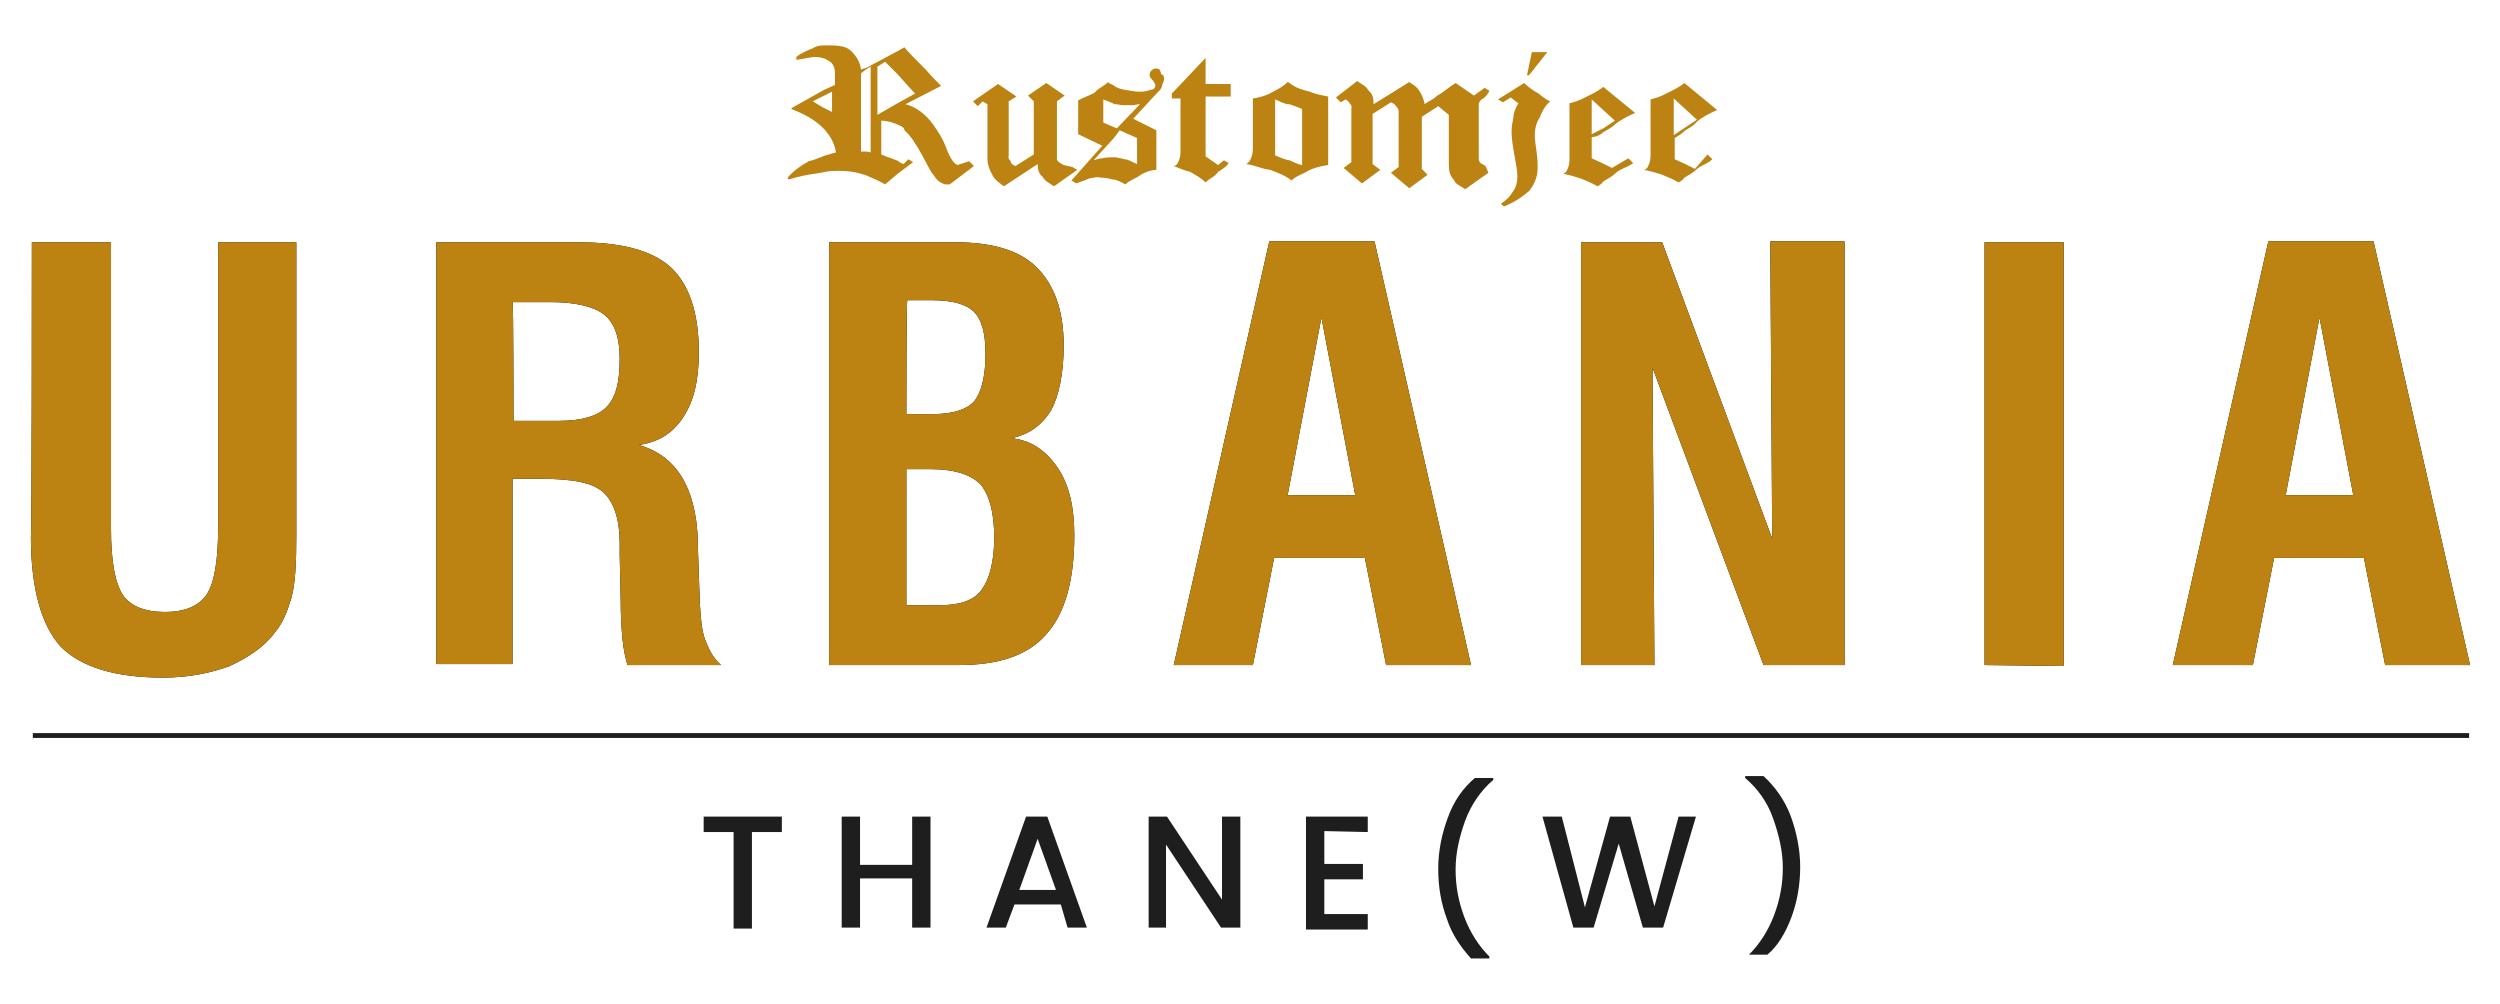 <?xml version="1.0" encoding="utf-8"?>
<!-- Generator: Adobe Illustrator 25.4.1, SVG Export Plug-In . SVG Version: 6.00 Build 0)  -->
<svg version="1.1" id="Layer_1" xmlns="http://www.w3.org/2000/svg" xmlns:xlink="http://www.w3.org/1999/xlink" x="0px" y="0px"
	 viewBox="0 0 259 104" style="enable-background:new 0 0 259 104;" xml:space="preserve">
<style type="text/css">
	.st0{fill:#D99F28;}
	.st1{fill:#211F20;}
	.st2{fill:#BC8212;}
	.st3{fill:#1E1E1E;}
	.st4{fill:none;stroke:#1E1E1E;stroke-width:0.5;stroke-miterlimit:10;}
</style>
<g>
	<g>
		<path class="st2" d="M124.9,6l-3.5,3.7v0.5h0.9v5.5c0,0.5-0.1,0.8-0.2,1c-0.1,0.3-0.3,0.5-0.5,0.5c0.5,0.2,1.2,0.5,1.7,0.6
			c0.5,0.3,1.1,0.6,1.6,1.1c0.5-0.5,1-0.6,1.3-1.1c0.5-0.3,0.8-0.5,1.1-0.9l-0.5-0.3l-0.6,0.5l-1.3-0.9V10h2.6V8.7h-2.6V6z
			 M115.7,13.3L115.7,13.3l-1.4-0.6v-2.4c0.5,0.2,0.8,0.3,1.2,0.5c0.1,0,0.1,0,0.2,0c0.5,0.1,0.6,0.1,1.1,0.1c0.2,0,0.5,0,0.5,0
			c0.2,0,0.5-0.1,0.8-0.1L115.7,13.3z M117.8,14.3V17c-0.5-0.2-0.9-0.5-1.3-0.5c-0.3-0.1-0.5-0.1-0.9-0.2c-0.1,0-0.3,0-0.5,0
			c-0.3,0-0.5,0-0.9,0.1c-0.3,0-0.5,0.1-0.9,0.2l2.1-2.3l0.6-0.8L117.8,14.3z M119.8,7.1c-0.2,0-0.3,0-0.5,0.2
			c-0.1,0.1-0.2,0.2-0.2,0.5c0,0.1,0.1,0.3,0.3,0.5c0.2,0.2,0.3,0.5,0.3,0.5c0,0.2-0.1,0.5-0.5,0.5c-0.3,0.1-0.5,0.2-1.1,0.2
			c-0.5,0-1-0.1-1.6-0.2c-0.5-0.1-0.8-0.2-1.2-0.5c-0.2-0.1-0.5-0.2-0.5-0.3c-0.5,0.5-1,0.6-1.4,1.1c-0.5,0.3-1.2,0.5-1.7,0.8v3.5
			l2.5,1.2l-3.2,3.6l0.5,0.3c0.5-0.2,0.9-0.3,1.3-0.5c0.5-0.1,0.9-0.2,1.2-0.1c0.5,0,0.9,0.1,1.3,0.2h0.1c0.5,0.1,0.8,0.3,1.2,0.5
			c0.5-0.5,1.1-0.6,1.6-1c0.5-0.3,1.1-0.5,1.6-0.5v-4.1l-2.4-1.2l2.5-2.7c0.3-0.3,0.5-0.5,0.5-0.8c0.1-0.2,0.2-0.5,0.2-0.6
			c0-0.3-0.1-0.5-0.3-0.5C120.2,7.2,120.1,7.1,119.8,7.1 M134.9,17.1c-0.5-0.1-0.9-0.3-1.3-0.5h-0.1c-0.5-0.1-0.9-0.3-1.4-0.5v-5.8
			c0.5,0.2,1,0.5,1.4,0.5h0.1c0.5,0.2,0.9,0.3,1.3,0.5L134.9,17.1L134.9,17.1z M133.6,8.6c-0.1,0-0.1-0.1-0.2-0.1
			c-0.5,0.5-1.1,0.8-1.7,1.1c-0.5,0.3-1.2,0.5-1.9,0.6v5.1c0,0.5-0.1,0.9-0.2,1.1c-0.1,0.3-0.3,0.5-0.5,0.6c0.9,0.1,1.6,0.5,2.5,0.6
			c0.8,0.3,1.6,0.6,2.2,1.1l0,0c0.5-0.5,1.1-0.6,1.7-1c0.6-0.3,1.3-0.5,2.1-0.6V10c-0.5-0.1-1.2-0.2-1.9-0.5
			C134.9,9.3,134.2,9.1,133.6,8.6 M158.2,7.8h0.2l1.9-2.4h-1.6L158.2,7.8z M157.9,8.6l-2.7,1.7l0.5,0.3l0.8-0.5l0.8,0.6
			c-0.3,0.5-0.5,1-0.5,1.4c-0.1,0.5-0.2,1-0.2,1.6s0.1,1.3,0.3,2.4c0.2,1.1,0.3,1.7,0.3,2.2s-0.1,1.1-0.5,1.6
			c-0.3,0.5-0.6,0.8-1.2,1.2l0.3,0.3c1.2-0.5,1.9-1,2.6-1.6c0.5-0.6,0.9-1.4,0.9-2.4c0-0.3,0-0.8-0.1-1.6c-0.1-0.8-0.2-1.3-0.2-1.7
			c0-0.6,0.1-1.3,0.5-1.9c0.2-0.5,0.5-1.2,1.1-1.7c-0.5-0.2-0.8-0.5-1.2-0.8C158.9,9.4,158.4,9.1,157.9,8.6 M173.4,10.2l1.2,1.1
			l1.2,1.1l-1.2,0.8l-1.2,0.8V10.2z M175.6,17.5l-1-0.5l-1.1-0.5v-2.2c0.5-0.3,0.8-0.5,1.1-0.8c0.5-0.3,0.9-0.5,1.2-0.9
			c0.6-0.5,1.4-0.9,2.1-1.2l-3.4-2.8l0,0c-0.6,0.5-1.3,0.8-1.9,1.1c-0.5,0.3-1.2,0.5-1.6,0.6v5.8c0,0.5-0.1,0.8-0.2,1
			c-0.1,0.3-0.3,0.5-0.5,0.5c0.6,0.1,1.3,0.3,1.9,0.5c0.5,0.2,1.2,0.5,1.7,0.8c0.2-0.1,0.5-0.3,0.6-0.5c0.5-0.3,0.9-0.5,1.2-0.8
			c0.5-0.5,1.2-0.6,1.7-1.1l-0.5-0.5L175.6,17.5z M164.9,13.9v-3.6l1.2,1.1l1.2,1.1l-1.2,0.8L164.9,13.9z M166.1,13.7
			c0.5-0.3,0.9-0.5,1.2-0.8c0.6-0.5,1.4-0.9,2.1-1.2L166.1,9l0,0c-0.6,0.5-1.3,0.8-1.9,1.1c-0.5,0.3-1.2,0.5-1.6,0.6v5.8
			c0,0.5-0.1,0.8-0.2,1c-0.1,0.3-0.3,0.5-0.5,0.5c0.6,0.1,1.3,0.3,1.9,0.5c0.5,0.2,1.2,0.5,1.7,0.8c0.2-0.1,0.5-0.3,0.6-0.5
			c0.5-0.3,0.9-0.5,1.2-0.8c0.5-0.5,1.2-0.6,1.9-1.1l-0.5-0.5l-1.7,1l-1-0.5l-1.1-0.5v-2.2C165.4,14.2,165.9,13.9,166.1,13.7
			 M92.8,10.8l-1.9,1.1v-5l0.8-0.5l1.2,1.2l1.9,2.1L92.8,10.8z M90.2,15.8c-0.2-0.1-0.5-0.1-0.5-0.1l0,0c-0.2,0-0.5,0-0.5,0V7.6
			l0.5-0.4l0.5-0.3C90.2,6.9,90.2,15.8,90.2,15.8z M86.2,11.6l-1-0.5l-1-0.6l1-0.5l1-0.5C86.2,9.3,86.2,11.6,86.2,11.6z M99.2,17.1
			c-0.5-0.2-0.9-1-1.3-2.1c-0.2-0.5-0.3-0.6-0.5-1c-0.5-0.8-0.9-1.4-1.4-1.9s-1.3-1.1-2.2-1.3l3.7-1.9c-0.5-0.5-1-1-1.6-1.7
			C94.7,6,94,5.3,93.7,4.9l-0.9,0.5l-3,1.6l-0.6,0.2c-0.1-0.8-0.5-1.4-1-1.9s-1.3-0.6-2.3-0.6c-0.2,0-0.3,0-0.5,0
			c-0.5,0-0.9,0.1-1.2,0.3c-0.5,0.2-1.2,0.5-1.7,0.9v0.3c0.5-0.1,0.8-0.1,1.1-0.2c0.3,0,0.5-0.1,0.8-0.1c0.5,0,0.8,0.1,1.1,0.2
			c0.2,0.1,0.3,0.2,0.5,0.3c0.3,0.2,0.5,0.6,0.5,1.2v1.2l-1.1,0.5l-3.4,1.9v0.1c1.3,0.5,2.4,1.1,3.2,1.9c0.1,0.1,0.2,0.2,0.3,0.3
			c0.5,0.6,1,1.4,1.1,2.3c-0.5,0.1-0.6,0.2-1.1,0.3c-0.5,0.2-1.2,0.5-1.7,0.6c-0.9,0.5-1.6,1-2.2,1.7l0.1,0.2c1-0.3,1.9-0.5,2.7-0.6
			c0.5-0.1,0.8-0.1,1.1-0.2c0.5-0.1,1-0.1,1.4-0.1c0.9,0,1.6,0.1,2.3,0.3c0.2,0.1,0.5,0.1,0.6,0.2c0.5,0.2,1.2,0.5,1.9,0.9L93,18
			l1.6-1.2l-0.5-0.3L93.6,17c-0.2-0.1-0.5-0.2-0.5-0.3c-0.2-0.1-0.5-0.2-0.5-0.2c-0.5-0.2-0.9-0.3-1.3-0.5v-3.5l0,0
			c0.6,0,1.3,0.2,1.9,0.5c0.2,0.1,0.5,0.2,0.5,0.5c0.6,0.5,1.2,1.4,1.9,2.7c0.5,0.9,0.8,1.6,1.1,1.9c0.3,0.5,0.6,0.8,1.2,1h0.5
			l2.5-1.9l-0.5-0.5L99.2,17.1z M110.2,17.1c-0.2-0.1-0.3-0.2-0.5-0.3c-0.1-0.1-0.2-0.2-0.2-0.3v-6l0.8-0.6l-1.9-1.3l-1.9,1.3
			l0.6,0.6V16l-1.9,1.2c-0.3-0.1-0.5-0.3-0.5-0.5c-0.2-0.2-0.3-0.5-0.2-0.5v-5.7l0.8-0.5l-1.9-1.3l-2.6,1.8l0.5,0.5l0.5-0.5l0.5,0.3
			v5.7c0,0.5,0.2,1.1,0.5,1.6c0.2,0.5,0.8,0.9,1.2,1.2l3.5-2.3v0c0,0.5,0.1,1,0.5,1.3c0.3,0.5,0.6,0.6,1.2,1l2.4-1.7l-0.5-0.3
			L110.2,17.1z M153.9,17.2c-0.2-0.1-0.3-0.2-0.5-0.3c-0.1-0.1-0.2-0.2-0.2-0.5v-5.7c0.1-0.2,0.3-0.5,0.5-0.5
			c0.2-0.2,0.5-0.5,0.6-0.8l-0.5-0.3l-1.1,0.8l-1.9-1.3c-0.8,0.5-1.3,1-1.9,1.3c-0.5,0.5-1,0.6-1.3,0.9c-0.1-0.5-0.3-1-0.5-1.3
			c-0.3-0.5-0.5-0.6-1.1-1l-3.7,2.3v-0.1c0-0.5-0.1-1-0.5-1.3c-0.3-0.5-0.6-0.6-1.2-1l-2.2,1.7l0.5,0.5l0.5-0.3
			c0.2,0.1,0.3,0.2,0.5,0.5c0.2,0.2,0.1,0.3,0.1,0.5v5.5l-0.8,0.6l1.9,1.6l1.9-1.4l-0.8-0.6v-5.2l1.9-1.2c0.3,0.1,0.5,0.3,0.6,0.5
			c0.2,0.1,0.2,0.5,0.2,0.5v5.7l-0.8,0.6l1.9,1.6l1.9-1.4l-0.6-0.6v-5.4L149,11l1.1,0.9v5c0,0.8,0.1,1.3,0.5,1.7
			c0.2,0.5,0.6,0.6,1.2,1l2.4-1.7L153.9,17.2L153.9,17.2L153.9,17.2z"/>
	</g>
	<g>
		<g>
			<g>
				<path class="st3" d="M81,84.6v1.6h-3.1v10H76v-10h-3.1v-1.6H81z"/>
				<path class="st3" d="M96.4,84.6v11.5h-1.9V91h-5.4v5.1h-1.9V84.6h1.9v5h5.4v-5H96.4z"/>
				<path class="st3" d="M109.9,93.7h-4.8l-0.9,2.4h-2l4.1-11.5h2.2l4.1,11.5h-2L109.9,93.7z M109.4,92.2l-1.9-5.3l-1.9,5.3H109.4z"
					/>
				<path class="st3" d="M128.4,96.1h-1.9l-5.7-8.6v8.6H119V84.6h1.9l5.7,8.6v-8.6h1.9V96.1z"/>
				<path class="st3" d="M137.2,86.1v3.4h4v1.6h-4v3.6h4.5v1.6h-6.4V84.6h6.4v1.6L137.2,86.1L137.2,86.1z"/>
				<path class="st3" d="M149.9,95.2c-0.6-1.6-0.9-3.3-0.9-5.2s0.4-3.7,1-5.3c0.6-1.7,1.6-3.1,2.8-4.1h1.9v0.2
					c-1.3,1.1-2.3,2.6-2.9,4.2c-0.6,1.7-1,3.3-1,5.1c0,1.7,0.3,3.3,0.9,4.9c0.6,1.6,1.5,3,2.6,4.1v0.2h-1.9
					C151.4,98.2,150.4,96.8,149.9,95.2z"/>
				<path class="st3" d="M175.7,84.6l-3.4,11.5h-2.1l-2.5-8.7l-2.6,8.7h-2.1l-3.2-11.5h2l2.4,9.4l2.6-9.4h2.1l2.5,9.3l2.5-9.3H175.7
					z"/>
				<path class="st3" d="M181.2,99.2v-0.3c1.1-1.1,2-2.5,2.6-4.1s0.9-3.2,0.9-4.9s-0.4-3.4-1-5.1s-1.6-3.1-2.9-4.2v-0.2h1.9
					c1.2,1.1,2.2,2.5,2.8,4.1s1,3.5,1,5.3s-0.3,3.6-0.9,5.2c-0.6,1.6-1.4,3-2.5,3.9h-1.9L181.2,99.2L181.2,99.2z"/>
			</g>
		</g>
		<line class="st4" x1="3.4" y1="76.2" x2="255.8" y2="76.2"/>
	</g>
	<g>
		<g>
			<path d="M3.3,25.1h8.2v29.6c0,3.4,0.4,5.6,1.2,6.9c0.8,1.2,2.3,1.8,4.4,1.8c2,0,3.5-0.6,4.3-1.8s1.2-3.5,1.2-7V25.1h8.1v30.3
				c0,3-0.1,5-0.5,6.5c-0.4,1.3-0.8,2.5-1.7,3.6c-1.2,1.6-2.8,2.6-4.7,3.5c-1.9,0.7-4.2,1.2-6.9,1.2c-5,0-8.5-1.1-10.6-3.2
				c-2-2.2-3.1-6-3.1-11.4C3.3,55.5,3.3,25.1,3.3,25.1z"/>
			<path d="M45.2,68.9V25.1h14.7c4.4,0,7.6,0.8,9.6,2.6c1.9,1.8,2.9,4.7,2.9,8.8c0,2.9-0.5,5-1.6,6.7s-2.6,2.6-4.6,2.9
				c3.8,1.1,5.9,4.3,6.1,9.9c0,0.2,0,0.5,0,0.6l0.2,5.8c0.1,1.7,0.2,3,0.6,4s0.8,1.8,1.6,2.5H65c-0.2-0.7-0.4-1.6-0.5-2.6
				s-0.2-2.4-0.2-4.2l-0.1-4.6v-1.2c0-2.5-0.6-4.3-1.7-5.3s-3.2-1.4-6.6-1.4h-2.8v19.2h-7.9V68.9z M53.2,43.6h4.7
				c2.4,0,4-0.5,4.9-1.4c1-1,1.4-2.6,1.4-5c0-2.2-0.5-3.7-1.6-4.6c-1-0.8-2.9-1.3-5.5-1.3h-4C53.2,31.2,53.2,43.6,53.2,43.6z"/>
			<path d="M85.9,68.9V25.1h13.1c3.7,0,6.6,0.8,8.4,2.6c1.8,1.8,2.8,4.4,2.8,8.1c0,2.9-0.5,5.2-1.3,6.7c-1,1.6-2.3,2.5-4.1,2.9
				c2,0.2,3.6,1.3,4.8,3.1s1.7,4.1,1.7,7c0,4.7-1,8.1-2.9,10.2c-1.9,2.2-4.9,3.2-9.1,3.2H85.9z M93.9,42.9h2.8c2,0,3.5-0.5,4.2-1.3
				s1.2-2.5,1.2-4.9c0-2.2-0.4-3.6-1.2-4.4c-0.8-0.8-2.3-1.2-4.4-1.2h-2.5C93.9,31,93.9,42.9,93.9,42.9z M93.9,62.7h3.4
				c2.2,0,3.6-0.5,4.4-1.6c0.8-1.1,1.3-2.9,1.3-5.4c0-2.6-0.5-4.4-1.4-5.5c-1-1-2.6-1.6-5.3-1.6h-2.4V62.7z"/>
			<path d="M121.6,68.9l9.9-43.9h10.9l10,43.9h-8.8l-2.2-11.1H132l-2.2,11.1H121.6z M133.4,51.3h7l-3.5-18.4L133.4,51.3z"/>
			<path d="M163.8,68.9V25.1h8.4l11.4,30.7L183.4,25h7.7v43.9h-8.4l-11.5-30.8l0.2,30.8H163.8z"/>
			<path d="M205.6,68.9V25.1h8.2V69L205.6,68.9L205.6,68.9z"/>
			<path d="M225.1,68.9l9.9-43.9h10.9l10,43.9h-8.8l-2.2-11.1h-9.3l-2.2,11.1H225.1z M236.8,51.3h7l-3.5-18.4L236.8,51.3z"/>
		</g>
		<g>
			<path class="st2" d="M3.3,25.1h8.2v29.6c0,3.4,0.4,5.6,1.2,6.9c0.8,1.2,2.3,1.8,4.4,1.8c2,0,3.5-0.6,4.3-1.8s1.2-3.5,1.2-7V25.1
				h8.1v30.3c0,3-0.1,5-0.5,6.5c-0.4,1.3-0.8,2.5-1.7,3.6c-1.2,1.6-2.8,2.6-4.7,3.5c-1.9,0.7-4.2,1.2-6.9,1.2c-5,0-8.5-1.1-10.6-3.2
				c-2-2.2-3.1-6-3.1-11.4C3.3,55.5,3.3,25.1,3.3,25.1z"/>
			<path class="st2" d="M45.2,68.9V25.1h14.7c4.4,0,7.6,0.8,9.6,2.6c1.9,1.8,2.9,4.7,2.9,8.8c0,2.9-0.5,5-1.6,6.7s-2.6,2.6-4.6,2.9
				c3.8,1.1,5.9,4.3,6.1,9.9c0,0.2,0,0.5,0,0.6l0.2,5.8c0.1,1.7,0.2,3,0.6,4s0.8,1.8,1.6,2.5H65c-0.2-0.7-0.4-1.6-0.5-2.6
				s-0.2-2.4-0.2-4.2l-0.1-4.6v-1.2c0-2.5-0.6-4.3-1.7-5.3s-3.2-1.4-6.6-1.4h-2.8v19.2h-7.9V68.9z M53.2,43.6h4.7
				c2.4,0,4-0.5,4.9-1.4c1-1,1.4-2.6,1.4-5c0-2.2-0.5-3.7-1.6-4.6c-1-0.8-2.9-1.3-5.5-1.3h-4C53.2,31.2,53.2,43.6,53.2,43.6z"/>
			<path class="st2" d="M85.9,68.9V25.1h13.1c3.7,0,6.6,0.8,8.4,2.6c1.8,1.8,2.8,4.4,2.8,8.1c0,2.9-0.5,5.2-1.3,6.7
				c-1,1.6-2.3,2.5-4.1,2.9c2,0.2,3.6,1.3,4.8,3.1s1.7,4.1,1.7,7c0,4.7-1,8.1-2.9,10.2c-1.9,2.2-4.9,3.2-9.1,3.2H85.9z M93.9,42.9
				h2.8c2,0,3.5-0.5,4.2-1.3s1.2-2.5,1.2-4.9c0-2.2-0.4-3.6-1.2-4.4c-0.8-0.8-2.3-1.2-4.4-1.2h-2.5C93.9,31,93.9,42.9,93.9,42.9z
				 M93.9,62.7h3.4c2.2,0,3.6-0.5,4.4-1.6c0.8-1.1,1.3-2.9,1.3-5.4c0-2.6-0.5-4.4-1.4-5.5c-1-1-2.6-1.6-5.3-1.6h-2.4V62.7z"/>
			<path class="st2" d="M121.6,68.9l9.9-43.9h10.9l10,43.9h-8.8l-2.2-11.1H132l-2.2,11.1H121.6z M133.4,51.3h7l-3.5-18.4L133.4,51.3
				z"/>
			<path class="st2" d="M163.8,68.9V25.1h8.4l11.4,30.7L183.4,25h7.7v43.9h-8.4l-11.5-30.8l0.2,30.8H163.8z"/>
			<path class="st2" d="M205.6,68.9V25.1h8.2V69L205.6,68.9L205.6,68.9z"/>
			<path class="st2" d="M225.1,68.9l9.9-43.9h10.9l10,43.9h-8.8l-2.2-11.1h-9.3l-2.2,11.1H225.1z M236.8,51.3h7l-3.5-18.4
				L236.8,51.3z"/>
		</g>
	</g>
</g>
</svg>
